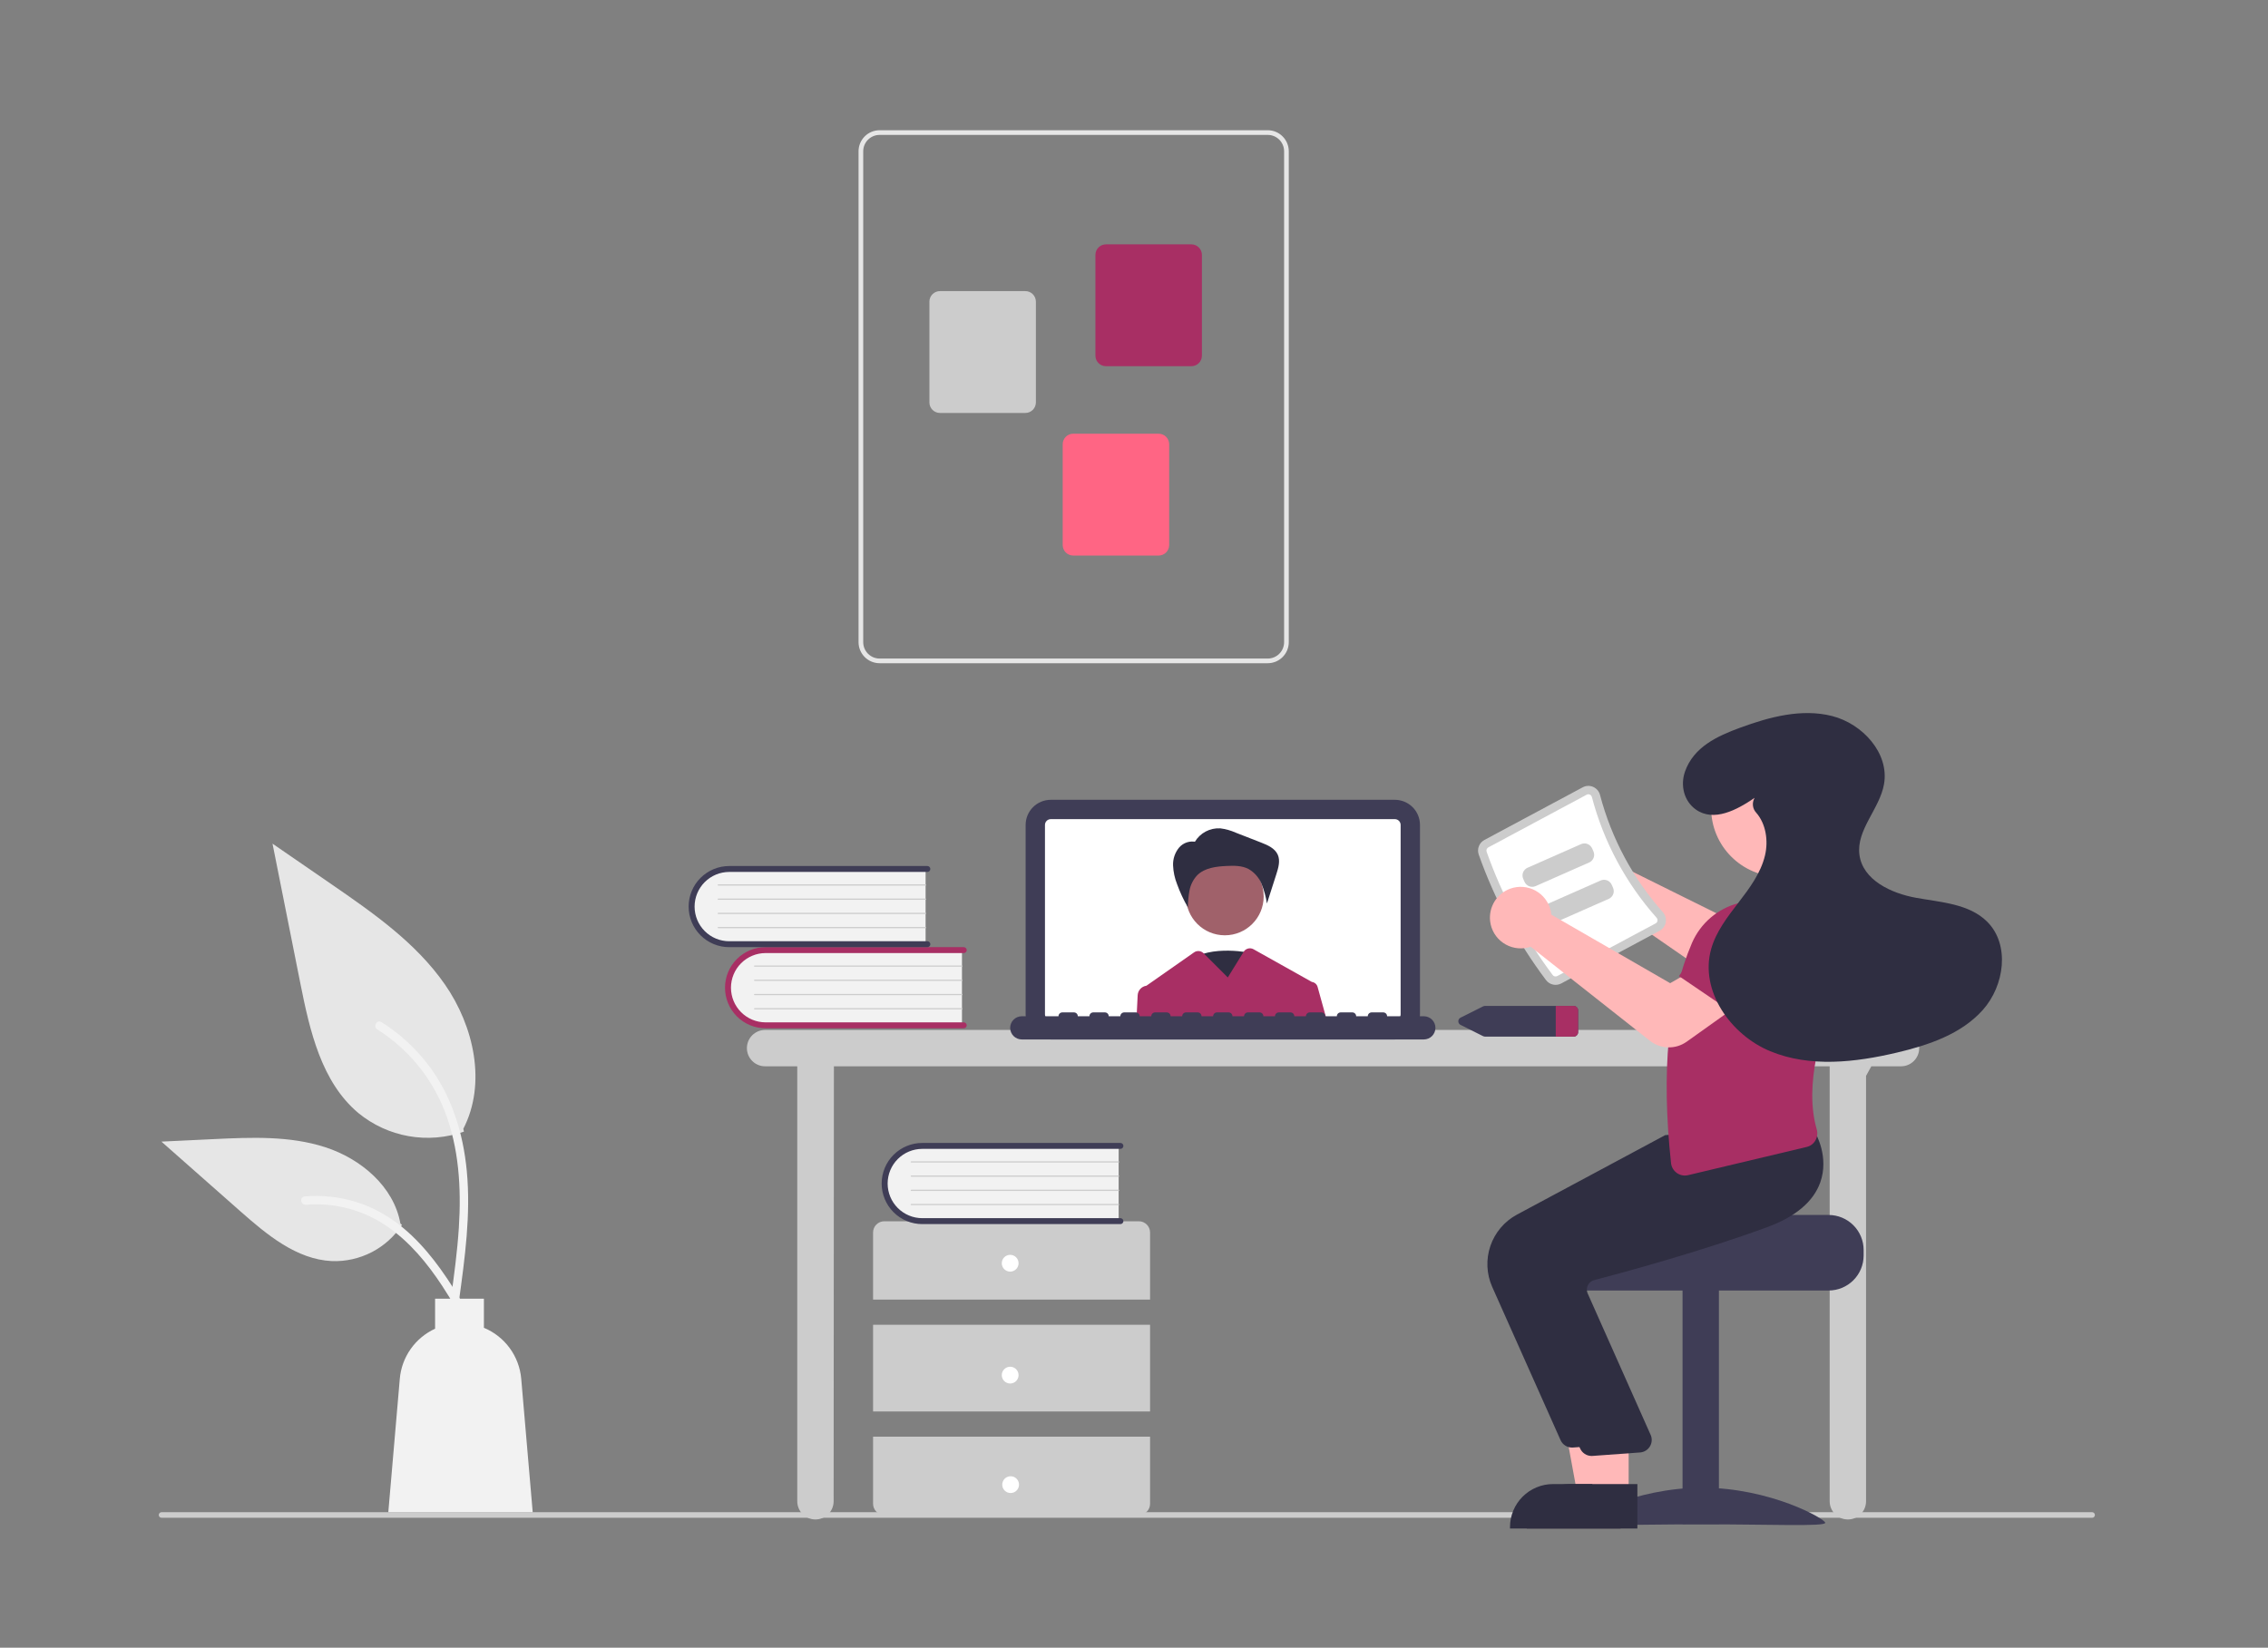 <svg width="300" height="218" viewBox="0 0 300 218" fill="none" xmlns="http://www.w3.org/2000/svg">
<rect x="0" y="0" width="300" height="218" fill="#808080" stroke="none"/>
<g clip-path="url(#clip0_555_7207)">
<path d="M276.733 200.811H21.37C21.272 200.811 21.178 200.772 21.108 200.703C21.039 200.633 21 200.539 21 200.441C21 200.343 21.039 200.249 21.108 200.179C21.178 200.11 21.272 200.071 21.37 200.071H276.733C276.831 200.071 276.925 200.11 276.995 200.179C277.064 200.249 277.103 200.343 277.103 200.441C277.103 200.539 277.064 200.633 276.995 200.703C276.925 200.772 276.831 200.811 276.733 200.811Z" fill="#CCCCCC"/>
<path d="M251.459 136.267H101.201C100.563 136.267 99.952 136.52 99.501 136.971C99.049 137.422 98.796 138.034 98.796 138.672C98.796 139.31 99.049 139.922 99.501 140.373C99.952 140.824 100.563 141.078 101.201 141.078H105.458V198.627C105.458 199.265 105.711 199.877 106.162 200.328C106.613 200.779 107.225 201.033 107.863 201.033C108.501 201.033 109.113 200.779 109.564 200.328C110.015 199.877 110.269 199.265 110.269 198.627L110.305 141.078H242.021V198.627C242.021 199.265 242.275 199.877 242.726 200.328C243.177 200.779 243.789 201.033 244.427 201.033C245.065 201.033 245.677 200.779 246.128 200.328C246.579 199.877 246.832 199.265 246.832 198.627V142.346L247.532 141.078H251.459C252.097 141.078 252.708 140.824 253.16 140.373C253.611 139.922 253.864 139.31 253.864 138.672C253.864 138.034 253.611 137.422 253.16 136.971C252.708 136.52 252.097 136.267 251.459 136.267Z" fill="#CCCCCC"/>
<path d="M184.504 137.525H138.99C138.108 137.524 137.263 137.174 136.64 136.551C136.017 135.927 135.667 135.083 135.666 134.201V109.143C135.667 108.261 136.017 107.416 136.64 106.793C137.263 106.17 138.108 105.82 138.99 105.819H184.504C185.385 105.82 186.23 106.17 186.854 106.793C187.477 107.416 187.827 108.261 187.828 109.143V134.201C187.827 135.083 187.477 135.927 186.854 136.551C186.23 137.174 185.385 137.524 184.504 137.525Z" fill="#3F3D56"/>
<path d="M184.503 108.377H138.989C138.786 108.378 138.592 108.459 138.448 108.602C138.305 108.746 138.224 108.94 138.223 109.144V134.202C138.224 134.405 138.305 134.6 138.448 134.744C138.592 134.887 138.786 134.968 138.989 134.968H184.503C184.706 134.968 184.901 134.887 185.045 134.744C185.188 134.6 185.269 134.405 185.269 134.202V109.144C185.269 108.94 185.188 108.746 185.045 108.602C184.901 108.459 184.706 108.378 184.503 108.377Z" fill="white"/>
<path d="M165.628 126.119C165.628 126.119 160.179 124.863 157.183 127.165C154.186 129.467 160.997 134.698 160.997 134.698L165.628 126.119Z" fill="#2F2E41"/>
<path d="M162.014 123.746C164.852 123.746 167.153 121.445 167.153 118.607C167.153 115.769 164.852 113.468 162.014 113.468C159.175 113.468 156.874 115.769 156.874 118.607C156.874 121.445 159.175 123.746 162.014 123.746Z" fill="#A0616A"/>
<path d="M158.04 111.392C158.383 110.811 158.879 110.335 159.476 110.018C160.072 109.701 160.744 109.555 161.418 109.595C162.123 109.684 162.81 109.876 163.459 110.167L166.819 111.477C167.688 111.816 168.64 112.232 169.017 113.085C169.368 113.878 169.106 114.792 168.842 115.617L167.585 119.538C167.446 118.65 167.207 117.782 166.873 116.948C166.533 116.109 165.919 115.409 165.131 114.963C164.259 114.515 163.23 114.524 162.25 114.572C160.863 114.638 159.354 114.815 158.368 115.794C157.845 116.349 157.49 117.042 157.345 117.792C157.203 118.537 157.131 119.295 157.131 120.054C156.562 119.076 156.082 118.048 155.699 116.984C155.383 116.191 155.203 115.351 155.167 114.498C155.134 113.639 155.419 112.797 155.968 112.135C156.246 111.811 156.61 111.571 157.017 111.443C157.425 111.315 157.86 111.303 158.274 111.409L158.04 111.392Z" fill="#2F2E41"/>
<path d="M174.285 130.575C174.237 130.401 174.138 130.246 174.002 130.128C173.866 130.01 173.698 129.935 173.519 129.913C173.507 129.904 173.495 129.897 173.482 129.89L165.81 125.591C165.59 125.468 165.333 125.434 165.089 125.497C164.846 125.559 164.636 125.713 164.504 125.927L162.405 129.324L159.245 126.164L159.195 126.113C159.032 125.951 158.818 125.851 158.59 125.831C158.361 125.811 158.133 125.872 157.945 126.004L151.639 130.42C151.628 130.42 151.617 130.423 151.606 130.423C151.304 130.474 151.029 130.625 150.825 130.854C150.621 131.082 150.501 131.372 150.485 131.678L150.322 134.968H175.503L174.285 130.575Z" fill="#A82F64"/>
<path d="M188.338 134.457H183.479C183.479 134.321 183.425 134.191 183.33 134.095C183.234 133.999 183.104 133.946 182.968 133.946H181.434C181.298 133.946 181.168 133.999 181.072 134.095C180.976 134.191 180.922 134.321 180.922 134.457H179.388C179.388 134.321 179.334 134.191 179.238 134.095C179.142 133.999 179.012 133.946 178.877 133.946H177.343C177.207 133.946 177.077 133.999 176.981 134.095C176.885 134.191 176.831 134.321 176.831 134.457H175.297C175.297 134.321 175.243 134.191 175.147 134.095C175.051 133.999 174.921 133.946 174.786 133.946H173.251C173.116 133.946 172.986 133.999 172.89 134.095C172.794 134.191 172.74 134.321 172.74 134.457H171.206C171.206 134.321 171.152 134.191 171.056 134.095C170.96 133.999 170.83 133.946 170.694 133.946H169.16C169.025 133.946 168.894 133.999 168.799 134.095C168.703 134.191 168.649 134.321 168.649 134.457H167.115C167.115 134.321 167.061 134.191 166.965 134.095C166.869 133.999 166.739 133.946 166.603 133.946H165.069C164.933 133.946 164.803 133.999 164.707 134.095C164.612 134.191 164.558 134.321 164.558 134.457H163.023C163.023 134.321 162.97 134.191 162.874 134.095C162.778 133.999 162.648 133.946 162.512 133.946H160.978C160.842 133.946 160.712 133.999 160.616 134.095C160.52 134.191 160.466 134.321 160.466 134.457H158.932C158.932 134.321 158.878 134.191 158.782 134.095C158.687 133.999 158.556 133.946 158.421 133.946H156.887C156.751 133.946 156.621 133.999 156.525 134.095C156.429 134.191 156.375 134.321 156.375 134.457H154.841C154.841 134.321 154.787 134.191 154.691 134.095C154.595 133.999 154.465 133.946 154.33 133.946H152.795C152.66 133.946 152.53 133.999 152.434 134.095C152.338 134.191 152.284 134.321 152.284 134.457H150.75C150.75 134.321 150.696 134.191 150.6 134.095C150.504 133.999 150.374 133.946 150.238 133.946H148.704C148.569 133.946 148.439 133.999 148.343 134.095C148.247 134.191 148.193 134.321 148.193 134.457H146.659C146.659 134.321 146.605 134.191 146.509 134.095C146.413 133.999 146.283 133.946 146.147 133.946H144.613C144.477 133.946 144.347 133.999 144.251 134.095C144.156 134.191 144.102 134.321 144.102 134.457H142.567C142.567 134.321 142.514 134.191 142.418 134.095C142.322 133.999 142.192 133.946 142.056 133.946H140.522C140.386 133.946 140.256 133.999 140.16 134.095C140.064 134.191 140.01 134.321 140.01 134.457H135.152C134.746 134.458 134.356 134.62 134.069 134.907C133.782 135.195 133.62 135.585 133.62 135.991C133.62 136.398 133.782 136.788 134.069 137.075C134.356 137.363 134.746 137.525 135.152 137.525H188.338C188.745 137.525 189.135 137.364 189.423 137.076C189.71 136.788 189.872 136.398 189.872 135.991C189.872 135.584 189.71 135.194 189.423 134.906C189.135 134.619 188.745 134.457 188.338 134.457Z" fill="#3F3D56"/>
<path d="M127.246 125.548V135.735H101.724C101.04 135.758 100.358 135.644 99.719 135.399C99.081 135.154 98.498 134.782 98.006 134.307C97.513 133.832 97.122 133.262 96.855 132.632C96.588 132.002 96.45 131.325 96.45 130.641C96.45 129.957 96.588 129.28 96.855 128.65C97.122 128.02 97.513 127.45 98.006 126.975C98.498 126.5 99.081 126.128 99.719 125.883C100.358 125.638 101.04 125.524 101.724 125.548H127.246Z" fill="#F2F2F2"/>
<path d="M127.872 135.656C127.872 135.76 127.831 135.86 127.758 135.933C127.684 136.007 127.585 136.048 127.481 136.048H101.269C99.845 136.048 98.48 135.483 97.473 134.476C96.466 133.469 95.901 132.104 95.901 130.68C95.901 129.257 96.466 127.891 97.473 126.885C98.48 125.878 99.845 125.312 101.269 125.313H127.481C127.585 125.312 127.684 125.354 127.758 125.427C127.831 125.501 127.872 125.6 127.872 125.704C127.872 125.808 127.831 125.908 127.758 125.981C127.684 126.055 127.585 126.096 127.481 126.096H101.269C100.054 126.097 98.889 126.581 98.03 127.44C97.171 128.3 96.689 129.465 96.689 130.68C96.689 131.895 97.171 133.061 98.03 133.92C98.889 134.78 100.054 135.263 101.269 135.264H127.481C127.585 135.264 127.684 135.306 127.758 135.379C127.831 135.453 127.872 135.552 127.872 135.656Z" fill="#A82F64"/>
<path d="M127.246 127.899H99.82C99.809 127.899 99.799 127.897 99.79 127.893C99.78 127.889 99.771 127.883 99.764 127.876C99.757 127.869 99.751 127.86 99.747 127.85C99.743 127.841 99.741 127.831 99.741 127.82C99.741 127.81 99.743 127.8 99.747 127.79C99.751 127.781 99.757 127.772 99.764 127.765C99.771 127.757 99.78 127.752 99.79 127.748C99.799 127.744 99.809 127.742 99.82 127.742H127.246C127.267 127.742 127.287 127.75 127.302 127.765C127.316 127.78 127.324 127.8 127.324 127.82C127.324 127.841 127.316 127.861 127.302 127.876C127.287 127.89 127.267 127.899 127.246 127.899Z" fill="#CCCCCC"/>
<path d="M127.246 129.779H99.82C99.809 129.779 99.799 129.777 99.79 129.773C99.78 129.77 99.771 129.764 99.764 129.757C99.757 129.749 99.751 129.741 99.747 129.731C99.743 129.721 99.741 129.711 99.741 129.701C99.741 129.691 99.743 129.68 99.747 129.671C99.751 129.661 99.757 129.653 99.764 129.645C99.771 129.638 99.78 129.632 99.79 129.628C99.799 129.624 99.809 129.622 99.82 129.623H127.246C127.267 129.623 127.287 129.631 127.302 129.646C127.316 129.66 127.324 129.68 127.324 129.701C127.324 129.722 127.316 129.741 127.302 129.756C127.287 129.771 127.267 129.779 127.246 129.779Z" fill="#CCCCCC"/>
<path d="M127.246 131.66H99.82C99.809 131.66 99.799 131.658 99.79 131.654C99.78 131.65 99.771 131.644 99.764 131.637C99.757 131.63 99.751 131.621 99.747 131.612C99.743 131.602 99.741 131.592 99.741 131.582C99.741 131.571 99.743 131.561 99.747 131.551C99.751 131.542 99.757 131.533 99.764 131.526C99.771 131.519 99.78 131.513 99.79 131.509C99.799 131.505 99.809 131.503 99.82 131.503H127.246C127.267 131.503 127.287 131.512 127.302 131.526C127.316 131.541 127.324 131.561 127.324 131.582C127.324 131.602 127.316 131.622 127.302 131.637C127.287 131.651 127.267 131.66 127.246 131.66Z" fill="#CCCCCC"/>
<path d="M127.246 133.54H99.82C99.809 133.54 99.799 133.538 99.79 133.534C99.78 133.531 99.771 133.525 99.764 133.518C99.757 133.51 99.751 133.502 99.747 133.492C99.743 133.482 99.741 133.472 99.741 133.462C99.741 133.452 99.743 133.441 99.747 133.432C99.751 133.422 99.757 133.414 99.764 133.406C99.771 133.399 99.78 133.393 99.79 133.389C99.799 133.385 99.809 133.383 99.82 133.384H127.246C127.267 133.384 127.287 133.392 127.302 133.407C127.316 133.421 127.324 133.441 127.324 133.462C127.324 133.483 127.316 133.502 127.302 133.517C127.287 133.532 127.267 133.54 127.246 133.54Z" fill="#CCCCCC"/>
<path d="M122.434 114.815V125.002H96.912C96.228 125.026 95.547 124.912 94.908 124.667C94.269 124.421 93.686 124.05 93.194 123.575C92.702 123.099 92.311 122.53 92.043 121.9C91.776 121.27 91.638 120.593 91.638 119.909C91.638 119.224 91.776 118.547 92.043 117.917C92.311 117.288 92.702 116.718 93.194 116.243C93.686 115.767 94.269 115.396 94.908 115.151C95.547 114.905 96.228 114.791 96.912 114.815H122.434Z" fill="#F2F2F2"/>
<path d="M123.061 124.924C123.061 125.027 123.019 125.127 122.946 125.201C122.872 125.274 122.773 125.315 122.669 125.315H96.457C95.752 125.315 95.054 125.177 94.403 124.907C93.751 124.637 93.16 124.242 92.661 123.743C92.163 123.245 91.767 122.653 91.498 122.002C91.228 121.351 91.089 120.653 91.089 119.948C91.089 119.243 91.228 118.545 91.498 117.893C91.767 117.242 92.163 116.65 92.661 116.152C93.16 115.654 93.751 115.258 94.403 114.988C95.054 114.719 95.752 114.58 96.457 114.58H122.669C122.773 114.58 122.872 114.621 122.946 114.695C123.019 114.768 123.061 114.868 123.061 114.972C123.061 115.076 123.019 115.175 122.946 115.249C122.872 115.322 122.773 115.363 122.669 115.363H96.457C95.242 115.365 94.077 115.848 93.218 116.708C92.359 117.567 91.877 118.733 91.877 119.948C91.877 121.163 92.359 122.328 93.218 123.188C94.077 124.047 95.242 124.531 96.457 124.532H122.669C122.773 124.532 122.872 124.573 122.946 124.647C123.019 124.72 123.061 124.82 123.061 124.924Z" fill="#3F3D56"/>
<path d="M122.434 117.166H95.008C94.997 117.166 94.987 117.164 94.978 117.16C94.968 117.156 94.959 117.15 94.952 117.143C94.945 117.136 94.939 117.127 94.935 117.118C94.931 117.108 94.929 117.098 94.929 117.087C94.929 117.077 94.931 117.067 94.935 117.057C94.939 117.048 94.945 117.039 94.952 117.032C94.959 117.025 94.968 117.019 94.978 117.015C94.987 117.011 94.997 117.009 95.008 117.009H122.434C122.455 117.009 122.475 117.017 122.489 117.032C122.504 117.047 122.512 117.067 122.512 117.087C122.512 117.108 122.504 117.128 122.489 117.143C122.475 117.157 122.455 117.166 122.434 117.166Z" fill="#CCCCCC"/>
<path d="M122.434 119.047H95.008C94.997 119.047 94.987 119.045 94.978 119.041C94.968 119.037 94.959 119.031 94.952 119.024C94.945 119.017 94.939 119.008 94.935 118.998C94.931 118.989 94.929 118.979 94.929 118.968C94.929 118.958 94.931 118.948 94.935 118.938C94.939 118.929 94.945 118.92 94.952 118.913C94.959 118.905 94.968 118.9 94.978 118.896C94.987 118.892 94.997 118.89 95.008 118.89H122.434C122.455 118.89 122.475 118.898 122.489 118.913C122.504 118.928 122.512 118.948 122.512 118.968C122.512 118.989 122.504 119.009 122.489 119.023C122.475 119.038 122.455 119.046 122.434 119.047Z" fill="#CCCCCC"/>
<path d="M122.434 120.927H95.008C94.997 120.927 94.987 120.925 94.978 120.921C94.968 120.918 94.959 120.912 94.952 120.904C94.945 120.897 94.939 120.889 94.935 120.879C94.931 120.869 94.929 120.859 94.929 120.849C94.929 120.839 94.931 120.828 94.935 120.819C94.939 120.809 94.945 120.801 94.952 120.793C94.959 120.786 94.968 120.78 94.978 120.776C94.987 120.772 94.997 120.77 95.008 120.771H122.434C122.455 120.771 122.475 120.779 122.489 120.794C122.504 120.808 122.512 120.828 122.512 120.849C122.512 120.87 122.504 120.889 122.489 120.904C122.475 120.919 122.455 120.927 122.434 120.927Z" fill="#CCCCCC"/>
<path d="M122.434 122.808H95.008C94.997 122.808 94.987 122.806 94.978 122.802C94.968 122.798 94.959 122.793 94.952 122.785C94.945 122.778 94.939 122.769 94.935 122.76C94.931 122.75 94.929 122.74 94.929 122.73C94.929 122.719 94.931 122.709 94.935 122.7C94.939 122.69 94.945 122.681 94.952 122.674C94.959 122.667 94.968 122.661 94.978 122.657C94.987 122.653 94.997 122.651 95.008 122.651H122.434C122.455 122.652 122.475 122.66 122.489 122.674C122.504 122.689 122.512 122.709 122.512 122.73C122.512 122.75 122.504 122.77 122.489 122.785C122.475 122.8 122.455 122.808 122.434 122.808Z" fill="#CCCCCC"/>
<path d="M152.125 171.944V163.062C152.125 162.669 151.969 162.293 151.691 162.015C151.414 161.737 151.037 161.581 150.645 161.581H116.966C116.574 161.581 116.197 161.737 115.919 162.015C115.642 162.293 115.486 162.669 115.486 163.062V171.944H152.125Z" fill="#CCCCCC"/>
<path d="M152.125 175.275H115.486V186.747H152.125V175.275Z" fill="#CCCCCC"/>
<path d="M115.486 190.078V198.961C115.486 199.353 115.642 199.73 115.919 200.007C116.197 200.285 116.574 200.441 116.966 200.441H150.645C151.037 200.441 151.414 200.285 151.691 200.007C151.969 199.73 152.125 199.353 152.125 198.961V190.078H115.486Z" fill="#CCCCCC"/>
<path d="M133.621 168.243C134.234 168.243 134.731 167.746 134.731 167.133C134.731 166.52 134.234 166.022 133.621 166.022C133.008 166.022 132.51 166.52 132.51 167.133C132.51 167.746 133.008 168.243 133.621 168.243Z" fill="white"/>
<path d="M133.621 183.047C134.234 183.047 134.731 182.55 134.731 181.936C134.731 181.323 134.234 180.826 133.621 180.826C133.008 180.826 132.51 181.323 132.51 181.936C132.51 182.55 133.008 183.047 133.621 183.047Z" fill="white"/>
<path d="M133.681 197.537C134.294 197.537 134.791 197.04 134.791 196.427C134.791 195.813 134.294 195.316 133.681 195.316C133.068 195.316 132.571 195.813 132.571 196.427C132.571 197.04 133.068 197.537 133.681 197.537Z" fill="white"/>
<path d="M147.97 151.454V161.641H122.447C121.764 161.665 121.082 161.551 120.443 161.305C119.805 161.06 119.222 160.689 118.73 160.214C118.237 159.738 117.846 159.169 117.579 158.539C117.311 157.909 117.174 157.232 117.174 156.548C117.174 155.863 117.311 155.186 117.579 154.556C117.846 153.926 118.237 153.357 118.73 152.882C119.222 152.406 119.805 152.035 120.443 151.79C121.082 151.544 121.764 151.43 122.447 151.454H147.97Z" fill="#F2F2F2"/>
<path d="M148.597 161.563C148.597 161.667 148.556 161.766 148.482 161.84C148.409 161.913 148.309 161.955 148.205 161.955H121.993C121.288 161.955 120.59 161.817 119.938 161.547C119.286 161.278 118.694 160.882 118.195 160.384C117.696 159.885 117.3 159.294 117.03 158.642C116.76 157.99 116.621 157.292 116.621 156.587C116.621 155.881 116.76 155.183 117.03 154.532C117.3 153.88 117.696 153.288 118.195 152.79C118.694 152.291 119.286 151.896 119.938 151.626C120.59 151.357 121.288 151.218 121.993 151.219H148.205C148.309 151.219 148.409 151.26 148.482 151.334C148.556 151.407 148.597 151.507 148.597 151.611C148.597 151.715 148.556 151.814 148.482 151.888C148.409 151.961 148.309 152.003 148.205 152.003H121.993C120.778 152.004 119.613 152.487 118.754 153.347C117.896 154.206 117.413 155.372 117.413 156.587C117.413 157.802 117.896 158.967 118.754 159.827C119.613 160.686 120.778 161.17 121.993 161.171H148.205C148.309 161.171 148.409 161.212 148.482 161.286C148.556 161.359 148.597 161.459 148.597 161.563Z" fill="#3F3D56"/>
<path d="M147.971 153.805H120.544C120.534 153.805 120.523 153.803 120.514 153.799C120.504 153.795 120.496 153.79 120.488 153.782C120.481 153.775 120.475 153.766 120.471 153.757C120.467 153.747 120.465 153.737 120.465 153.727C120.465 153.716 120.467 153.706 120.471 153.697C120.475 153.687 120.481 153.678 120.488 153.671C120.496 153.664 120.504 153.658 120.514 153.654C120.523 153.65 120.534 153.648 120.544 153.648H147.971C147.991 153.649 148.011 153.657 148.026 153.672C148.04 153.686 148.048 153.706 148.048 153.727C148.048 153.747 148.04 153.767 148.026 153.782C148.011 153.797 147.991 153.805 147.971 153.805Z" fill="#CCCCCC"/>
<path d="M147.971 155.686H120.544C120.534 155.686 120.523 155.684 120.514 155.68C120.504 155.676 120.496 155.67 120.488 155.663C120.481 155.655 120.475 155.647 120.471 155.637C120.467 155.628 120.465 155.618 120.465 155.607C120.465 155.597 120.467 155.587 120.471 155.577C120.475 155.568 120.481 155.559 120.488 155.552C120.496 155.544 120.504 155.539 120.514 155.535C120.523 155.531 120.534 155.529 120.544 155.529H147.971C147.991 155.529 148.011 155.537 148.026 155.552C148.04 155.567 148.048 155.586 148.048 155.607C148.048 155.628 148.04 155.648 148.026 155.662C148.011 155.677 147.991 155.685 147.971 155.686Z" fill="#CCCCCC"/>
<path d="M147.971 157.566H120.544C120.534 157.566 120.523 157.564 120.514 157.56C120.504 157.556 120.496 157.551 120.488 157.543C120.481 157.536 120.475 157.527 120.471 157.518C120.467 157.508 120.465 157.498 120.465 157.488C120.465 157.477 120.467 157.467 120.471 157.458C120.475 157.448 120.481 157.439 120.488 157.432C120.496 157.425 120.504 157.419 120.514 157.415C120.523 157.411 120.534 157.409 120.544 157.409H147.971C147.991 157.41 148.011 157.418 148.026 157.433C148.04 157.447 148.048 157.467 148.048 157.488C148.048 157.508 148.04 157.528 148.026 157.543C148.011 157.558 147.991 157.566 147.971 157.566Z" fill="#CCCCCC"/>
<path d="M147.971 159.447H120.544C120.534 159.447 120.523 159.445 120.514 159.441C120.504 159.437 120.496 159.431 120.488 159.424C120.481 159.417 120.475 159.408 120.471 159.399C120.467 159.389 120.465 159.379 120.465 159.368C120.465 159.358 120.467 159.348 120.471 159.338C120.475 159.329 120.481 159.32 120.488 159.313C120.496 159.306 120.504 159.3 120.514 159.296C120.523 159.292 120.534 159.29 120.544 159.29H147.971C147.991 159.29 148.011 159.299 148.026 159.313C148.04 159.328 148.048 159.348 148.048 159.368C148.048 159.389 148.04 159.409 148.026 159.424C148.011 159.438 147.991 159.447 147.971 159.447Z" fill="#CCCCCC"/>
<path d="M113.564 84.965V20.014C113.565 19.276 113.859 18.568 114.38 18.046C114.902 17.524 115.61 17.231 116.348 17.23H167.69C168.428 17.231 169.136 17.524 169.657 18.046C170.179 18.568 170.473 19.276 170.474 20.014V84.965C170.473 85.703 170.179 86.41 169.657 86.932C169.136 87.454 168.428 87.747 167.69 87.748H116.348C115.61 87.747 114.902 87.454 114.38 86.932C113.859 86.41 113.565 85.703 113.564 84.965ZM116.348 17.849C115.774 17.849 115.224 18.078 114.818 18.483C114.412 18.889 114.183 19.44 114.183 20.014V84.965C114.183 85.539 114.412 86.089 114.818 86.495C115.224 86.901 115.774 87.129 116.348 87.13H167.69C168.264 87.129 168.814 86.901 169.22 86.495C169.626 86.089 169.854 85.539 169.855 84.965V20.014C169.854 19.44 169.626 18.889 169.22 18.483C168.814 18.078 168.264 17.849 167.69 17.849H116.348Z" fill="#E6E6E6"/>
<path d="M144.897 47.058V33.722C144.898 33.353 145.045 32.999 145.306 32.738C145.566 32.477 145.92 32.33 146.289 32.33H157.591C157.96 32.33 158.314 32.477 158.574 32.738C158.835 32.999 158.982 33.353 158.983 33.722V47.058C158.982 47.427 158.835 47.781 158.574 48.042C158.314 48.303 157.96 48.45 157.591 48.45H146.289C145.92 48.45 145.566 48.303 145.306 48.042C145.045 47.781 144.898 47.427 144.897 47.058Z" fill="#A82F64"/>
<path d="M122.937 53.244V39.908C122.937 39.539 123.084 39.185 123.345 38.924C123.606 38.663 123.96 38.516 124.329 38.516H135.63C135.999 38.516 136.353 38.663 136.614 38.924C136.875 39.185 137.021 39.539 137.022 39.908V53.244C137.021 53.613 136.875 53.967 136.614 54.228C136.353 54.489 135.999 54.636 135.63 54.636H124.329C123.96 54.636 123.606 54.489 123.345 54.228C123.084 53.967 122.937 53.613 122.937 53.244Z" fill="#CCCCCC"/>
<path d="M140.568 72.111V58.775C140.569 58.406 140.715 58.052 140.976 57.791C141.237 57.53 141.591 57.383 141.96 57.383H153.261C153.63 57.383 153.984 57.53 154.245 57.791C154.506 58.052 154.653 58.406 154.653 58.775V72.111C154.653 72.48 154.506 72.834 154.245 73.095C153.984 73.356 153.63 73.502 153.261 73.503H141.96C141.591 73.502 141.237 73.356 140.976 73.095C140.715 72.834 140.569 72.48 140.568 72.111Z" fill="#FF6584"/>
<path d="M208.104 133.084H196.476C196.366 133.084 196.257 133.11 196.158 133.158L193.223 134.628C193.126 134.669 193.044 134.737 192.986 134.825C192.928 134.912 192.897 135.015 192.897 135.12C192.897 135.225 192.928 135.327 192.986 135.415C193.044 135.502 193.126 135.571 193.223 135.612L196.158 137.081C196.257 137.13 196.366 137.155 196.476 137.155H208.104C208.265 137.165 208.422 137.11 208.543 137.004C208.663 136.898 208.737 136.749 208.748 136.589V133.651C208.737 133.49 208.663 133.341 208.543 133.235C208.422 133.129 208.265 133.075 208.104 133.084Z" fill="#3F3D56"/>
<path d="M208.748 133.651V136.589C208.737 136.749 208.663 136.898 208.543 137.004C208.422 137.11 208.265 137.165 208.104 137.155H205.788V133.084H208.104C208.265 133.075 208.422 133.129 208.543 133.235C208.663 133.341 208.737 133.49 208.748 133.651Z" fill="#A82F64"/>
<path d="M208.018 111.101C208.545 110.874 209.113 110.76 209.687 110.768C210.261 110.776 210.826 110.905 211.346 111.147C211.867 111.388 212.33 111.737 212.706 112.17C213.082 112.603 213.363 113.111 213.529 113.66C213.581 113.834 213.62 114.012 213.647 114.191L229.908 122.255L233.672 119.761L238.354 125.151L232.608 129.818C231.917 130.375 231.065 130.694 230.178 130.728C229.291 130.763 228.417 130.51 227.685 130.008L211.187 118.599C211.064 118.651 210.939 118.697 210.811 118.736C210.262 118.902 209.684 118.95 209.115 118.877C208.546 118.804 207.999 118.612 207.509 118.313C207.02 118.014 206.599 117.615 206.274 117.141C205.95 116.668 205.729 116.132 205.626 115.568C205.596 115.404 205.576 115.238 205.566 115.072C205.52 114.239 205.731 113.412 206.169 112.702C206.607 111.992 207.253 111.433 208.018 111.101Z" fill="#FFB8B8"/>
<path d="M241.886 160.748H224.118C224.118 161.259 205.806 161.674 205.806 161.674C205.518 161.89 205.256 162.138 205.025 162.414C204.329 163.243 203.949 164.292 203.951 165.374V166.115C203.952 167.341 204.439 168.518 205.307 169.385C206.174 170.253 207.351 170.74 208.578 170.741H241.886C243.112 170.74 244.288 170.252 245.156 169.385C246.023 168.517 246.511 167.341 246.512 166.115V165.374C246.51 164.148 246.022 162.972 245.155 162.105C244.288 161.238 243.112 160.75 241.886 160.748Z" fill="#3F3D56"/>
<path d="M222.559 201.645H227.37V170.557H222.559V201.645Z" fill="#3F3D56"/>
<path d="M208.864 201.475C208.864 201.995 216.155 201.676 225.148 201.676C234.141 201.676 241.432 201.995 241.432 201.475C241.432 200.956 234.141 196.833 225.148 196.833C216.155 196.833 208.864 200.956 208.864 201.475Z" fill="#3F3D56"/>
<path d="M213.208 197.832L208.671 197.832L206.512 186.064L213.209 186.065L213.208 197.832Z" fill="#FFB8B8"/>
<path d="M214.366 202.23L199.736 202.229V202.044C199.736 201.297 199.883 200.556 200.169 199.865C200.455 199.174 200.875 198.547 201.404 198.018C201.932 197.489 202.56 197.07 203.251 196.784C203.942 196.497 204.682 196.35 205.43 196.35H205.431L214.366 196.35L214.366 202.23Z" fill="#2F2E41"/>
<path d="M206.422 190.534L197.377 170.251C196.622 168.541 196.538 166.61 197.143 164.841C197.748 163.073 198.997 161.597 200.641 160.708L220.26 150.187L229.213 149.426L237.472 148.675L237.531 148.776C237.607 148.905 239.383 151.972 238.183 155.335C237.272 157.885 234.904 159.878 231.144 161.257C222.368 164.475 212.229 167.225 208.278 168.258C208.103 168.303 207.94 168.384 207.799 168.496C207.658 168.608 207.542 168.749 207.459 168.909C207.376 169.068 207.327 169.241 207.314 169.42C207.302 169.598 207.326 169.777 207.387 169.945L215.79 188.825C215.878 189.065 215.909 189.321 215.882 189.575C215.855 189.828 215.771 190.072 215.634 190.288C215.498 190.504 215.314 190.685 215.097 190.818C214.879 190.952 214.634 191.033 214.38 191.057L208.101 191.514C208.048 191.519 207.995 191.521 207.942 191.521C207.62 191.521 207.306 191.428 207.036 191.253C206.766 191.078 206.553 190.828 206.422 190.534Z" fill="#2F2E41"/>
<path d="M215.429 197.832L210.892 197.832L208.734 186.064L215.43 186.064L215.429 197.832Z" fill="#FFB8B8"/>
<path d="M216.585 202.23L201.956 202.229V202.044C201.956 201.297 202.103 200.556 202.389 199.865C202.675 199.174 203.095 198.547 203.623 198.018C204.152 197.489 204.78 197.07 205.471 196.784C206.162 196.497 206.902 196.35 207.65 196.35H207.65L216.586 196.35L216.585 202.23Z" fill="#2F2E41"/>
<path d="M209.012 191.645L199.967 171.361C199.212 169.651 199.128 167.72 199.733 165.951C200.338 164.183 201.587 162.707 203.231 161.818L222.85 151.297L231.803 150.536L240.062 149.785L240.121 149.886C240.198 150.015 241.973 153.082 240.773 156.445C239.862 158.996 237.494 160.988 233.734 162.367C224.958 165.585 214.819 168.335 210.868 169.368C210.693 169.413 210.53 169.494 210.389 169.606C210.248 169.718 210.132 169.859 210.049 170.019C209.966 170.178 209.917 170.352 209.905 170.53C209.892 170.708 209.917 170.887 209.977 171.055L218.38 189.935C218.468 190.175 218.499 190.431 218.472 190.685C218.445 190.938 218.361 191.182 218.224 191.398C218.088 191.614 217.904 191.795 217.687 191.928C217.469 192.062 217.224 192.143 216.97 192.167L210.691 192.624C210.638 192.629 210.585 192.632 210.532 192.632C210.21 192.631 209.896 192.538 209.626 192.363C209.356 192.188 209.143 191.938 209.012 191.645Z" fill="#2F2E41"/>
<path d="M204.505 129.68C200.704 124.624 197.699 119.016 195.595 113.051C195.473 112.694 195.481 112.306 195.619 111.955C195.757 111.604 196.014 111.313 196.346 111.134L209.353 104.165C209.564 104.051 209.797 103.987 210.036 103.977C210.275 103.968 210.513 104.013 210.732 104.109C210.955 104.206 211.153 104.352 211.311 104.537C211.469 104.722 211.582 104.941 211.643 105.176C213.157 110.924 216.003 116.235 219.95 120.68C220.113 120.86 220.232 121.076 220.298 121.31C220.365 121.544 220.377 121.79 220.334 122.029C220.293 122.265 220.199 122.488 220.058 122.681C219.918 122.875 219.735 123.034 219.524 123.146L206.517 130.115C206.184 130.293 205.8 130.346 205.431 130.267C205.062 130.187 204.734 129.979 204.505 129.68Z" fill="#CCCCCC"/>
<path d="M205.391 129.013C205.461 129.101 205.56 129.161 205.669 129.183C205.779 129.206 205.893 129.19 205.992 129.137L218.999 122.168C219.062 122.135 219.117 122.088 219.158 122.03C219.2 121.972 219.228 121.906 219.24 121.836C219.254 121.762 219.25 121.685 219.229 121.613C219.208 121.54 219.171 121.474 219.12 121.418C215.056 116.843 212.127 111.376 210.568 105.458C210.55 105.385 210.515 105.317 210.467 105.26C210.418 105.202 210.357 105.157 210.288 105.127C210.223 105.098 210.152 105.084 210.08 105.087C210.009 105.09 209.939 105.109 209.877 105.144L196.87 112.113C196.771 112.166 196.695 112.252 196.653 112.356C196.611 112.46 196.607 112.575 196.641 112.682C198.707 118.54 201.658 124.048 205.391 129.013Z" fill="white"/>
<path d="M247.716 127.82L237.529 131.691L235.042 124.783C234.712 123.866 234.717 122.861 235.055 121.947C235.394 121.033 236.045 120.268 236.893 119.787C237.751 119.301 238.755 119.137 239.723 119.326C240.691 119.515 241.56 120.044 242.172 120.818L247.716 127.82Z" fill="#A82F64"/>
<path d="M221.806 155.193C221.591 155.041 221.412 154.845 221.279 154.619C221.146 154.392 221.063 154.14 221.035 153.879C219.73 141.7 220.639 132.168 223.813 124.74C224.372 123.459 225.214 122.321 226.276 121.412C227.338 120.503 228.592 119.847 229.944 119.492L238.178 119.077L238.221 119.097C240.079 120.007 241.594 121.492 242.542 123.331C243.49 125.17 243.82 127.266 243.483 129.307C240.835 136.289 238.617 143.557 240.308 149.421C240.379 149.666 240.4 149.923 240.369 150.176C240.338 150.429 240.257 150.674 240.129 150.895C240.006 151.108 239.84 151.294 239.641 151.441C239.443 151.588 239.217 151.693 238.976 151.749L223.292 155.48C223.038 155.541 222.774 155.546 222.518 155.497C222.262 155.447 222.019 155.343 221.806 155.193Z" fill="#A82F64"/>
<path d="M235.43 116.001C240.45 116.001 244.519 111.932 244.519 106.911C244.519 101.891 240.45 97.822 235.43 97.822C230.409 97.822 226.34 101.891 226.34 106.911C226.34 111.932 230.409 116.001 235.43 116.001Z" fill="#FFB8B8"/>
<path d="M210.207 114.111L203.123 117.238C202.853 117.357 202.548 117.363 202.273 117.257C201.999 117.151 201.778 116.94 201.659 116.671L201.483 116.274C201.365 116.004 201.358 115.699 201.464 115.424C201.571 115.15 201.782 114.929 202.051 114.81L209.135 111.683C209.404 111.564 209.71 111.557 209.984 111.663C210.259 111.77 210.48 111.981 210.599 112.25L210.774 112.647C210.893 112.916 210.9 113.222 210.793 113.496C210.687 113.771 210.476 113.992 210.207 114.111Z" fill="#CCCCCC"/>
<path d="M212.799 118.922L205.715 122.049C205.445 122.168 205.14 122.175 204.866 122.068C204.591 121.962 204.37 121.751 204.251 121.482L204.076 121.085C203.957 120.816 203.95 120.51 204.057 120.236C204.163 119.961 204.374 119.74 204.643 119.621L211.727 116.494C211.997 116.375 212.302 116.368 212.576 116.475C212.851 116.581 213.072 116.792 213.191 117.061L213.366 117.458C213.485 117.728 213.492 118.033 213.385 118.307C213.279 118.582 213.068 118.803 212.799 118.922Z" fill="#CCCCCC"/>
<path d="M218.26 137.714L202.467 125.255C202.341 125.299 202.213 125.337 202.084 125.368C201.526 125.498 200.948 125.51 200.385 125.402C199.823 125.294 199.29 125.07 198.82 124.742C198.347 124.415 197.95 123.99 197.655 123.496C197.36 123.003 197.173 122.452 197.108 121.88C197.002 120.966 197.208 120.044 197.692 119.262C198.177 118.48 198.911 117.885 199.776 117.573C200.316 117.379 200.891 117.302 201.463 117.346C202.035 117.39 202.591 117.554 203.095 117.828C203.599 118.102 204.039 118.479 204.388 118.935C204.736 119.391 204.984 119.915 205.115 120.473C205.156 120.65 205.184 120.83 205.2 121.011L220.922 130.081L224.834 127.828L229.168 133.503L223.094 137.832C222.382 138.335 221.528 138.595 220.658 138.574C219.787 138.553 218.946 138.251 218.26 137.714Z" fill="#FFB8B8"/>
<path d="M231.096 135.27L222.085 129.142L226.32 123.144C226.882 122.348 227.708 121.776 228.652 121.529C229.595 121.283 230.595 121.377 231.475 121.797C232.365 122.221 233.075 122.95 233.475 123.852C233.875 124.753 233.939 125.768 233.656 126.713L231.096 135.27Z" fill="#A82F64"/>
<path d="M232.097 105.557C229.76 107.156 226.693 108.8 224.307 107.097C222.74 105.979 222.246 103.909 222.881 102.092C224.024 98.825 227.163 97.386 230.165 96.284C234.067 94.85 238.317 93.71 242.345 94.736C246.374 95.763 249.934 99.663 249.207 103.757C248.622 107.048 245.517 109.787 245.958 113.101C246.401 116.436 250.152 118.192 253.464 118.788C256.775 119.384 260.481 119.576 262.861 121.954C265.897 124.989 265.139 130.412 262.282 133.616C259.425 136.819 255.114 138.272 250.937 139.259C245.403 140.567 239.417 141.254 234.16 139.083C228.904 136.913 224.813 131.069 226.336 125.59C226.979 123.276 228.494 121.319 229.959 119.415C231.423 117.511 232.906 115.52 233.464 113.183C233.93 111.236 233.585 108.976 232.294 107.515C232.059 107.26 231.911 106.936 231.872 106.591C231.832 106.247 231.903 105.898 232.074 105.596L232.097 105.557Z" fill="#2F2E41"/>
<path d="M61.366 149.722C59.023 150.545 56.509 150.751 54.064 150.321C51.618 149.89 49.325 148.837 47.406 147.263C42.516 143.159 40.983 136.397 39.735 130.137C38.506 123.964 37.276 117.791 36.046 111.619L43.77 116.938C49.325 120.763 55.005 124.71 58.852 130.25C62.698 135.79 64.377 143.353 61.286 149.348" fill="#E6E6E6"/>
<path d="M60.707 172.142C61.489 166.447 62.293 160.679 61.744 154.923C61.257 149.812 59.698 144.819 56.523 140.725C54.837 138.556 52.787 136.698 50.463 135.234C49.857 134.851 49.299 135.812 49.902 136.193C53.923 138.734 57.033 142.486 58.784 146.909C60.718 151.827 61.028 157.189 60.695 162.413C60.494 165.573 60.067 168.712 59.636 171.847C59.602 171.988 59.623 172.138 59.695 172.265C59.767 172.391 59.885 172.486 60.024 172.53C60.166 172.568 60.317 172.549 60.445 172.476C60.573 172.403 60.667 172.283 60.707 172.142Z" fill="#F2F2F2"/>
<path d="M53.175 162.065C52.17 163.591 50.789 164.834 49.165 165.672C47.541 166.51 45.729 166.916 43.902 166.85C39.208 166.628 35.295 163.352 31.773 160.241L21.353 151.042L28.249 150.712C33.208 150.475 38.295 150.253 43.019 151.782C47.742 153.312 52.098 156.992 52.962 161.881" fill="#E6E6E6"/>
<path d="M62.918 175.415C59.155 168.757 54.79 161.357 46.991 158.992C44.822 158.336 42.548 158.102 40.292 158.3C39.581 158.361 39.758 159.458 40.468 159.397C44.251 159.082 48.026 160.081 51.159 162.225C54.173 164.277 56.52 167.129 58.507 170.154C59.723 172.007 60.813 173.939 61.903 175.867C62.252 176.484 63.27 176.039 62.918 175.415Z" fill="#F2F2F2"/>
<path d="M68.946 182.424C68.819 180.954 68.292 179.548 67.421 178.358C66.55 177.168 65.37 176.24 64.008 175.674V171.825H57.552V175.796C56.257 176.389 55.143 177.315 54.322 178.479C53.502 179.644 53.005 181.005 52.883 182.424L51.364 200.071H70.464L68.946 182.424Z" fill="#F2F2F2"/>
</g>
<defs>
<clipPath id="clip0_555_7207">
<rect width="256.103" height="185" fill="white" transform="translate(21 17.23)"/>
</clipPath>
</defs>
</svg>
